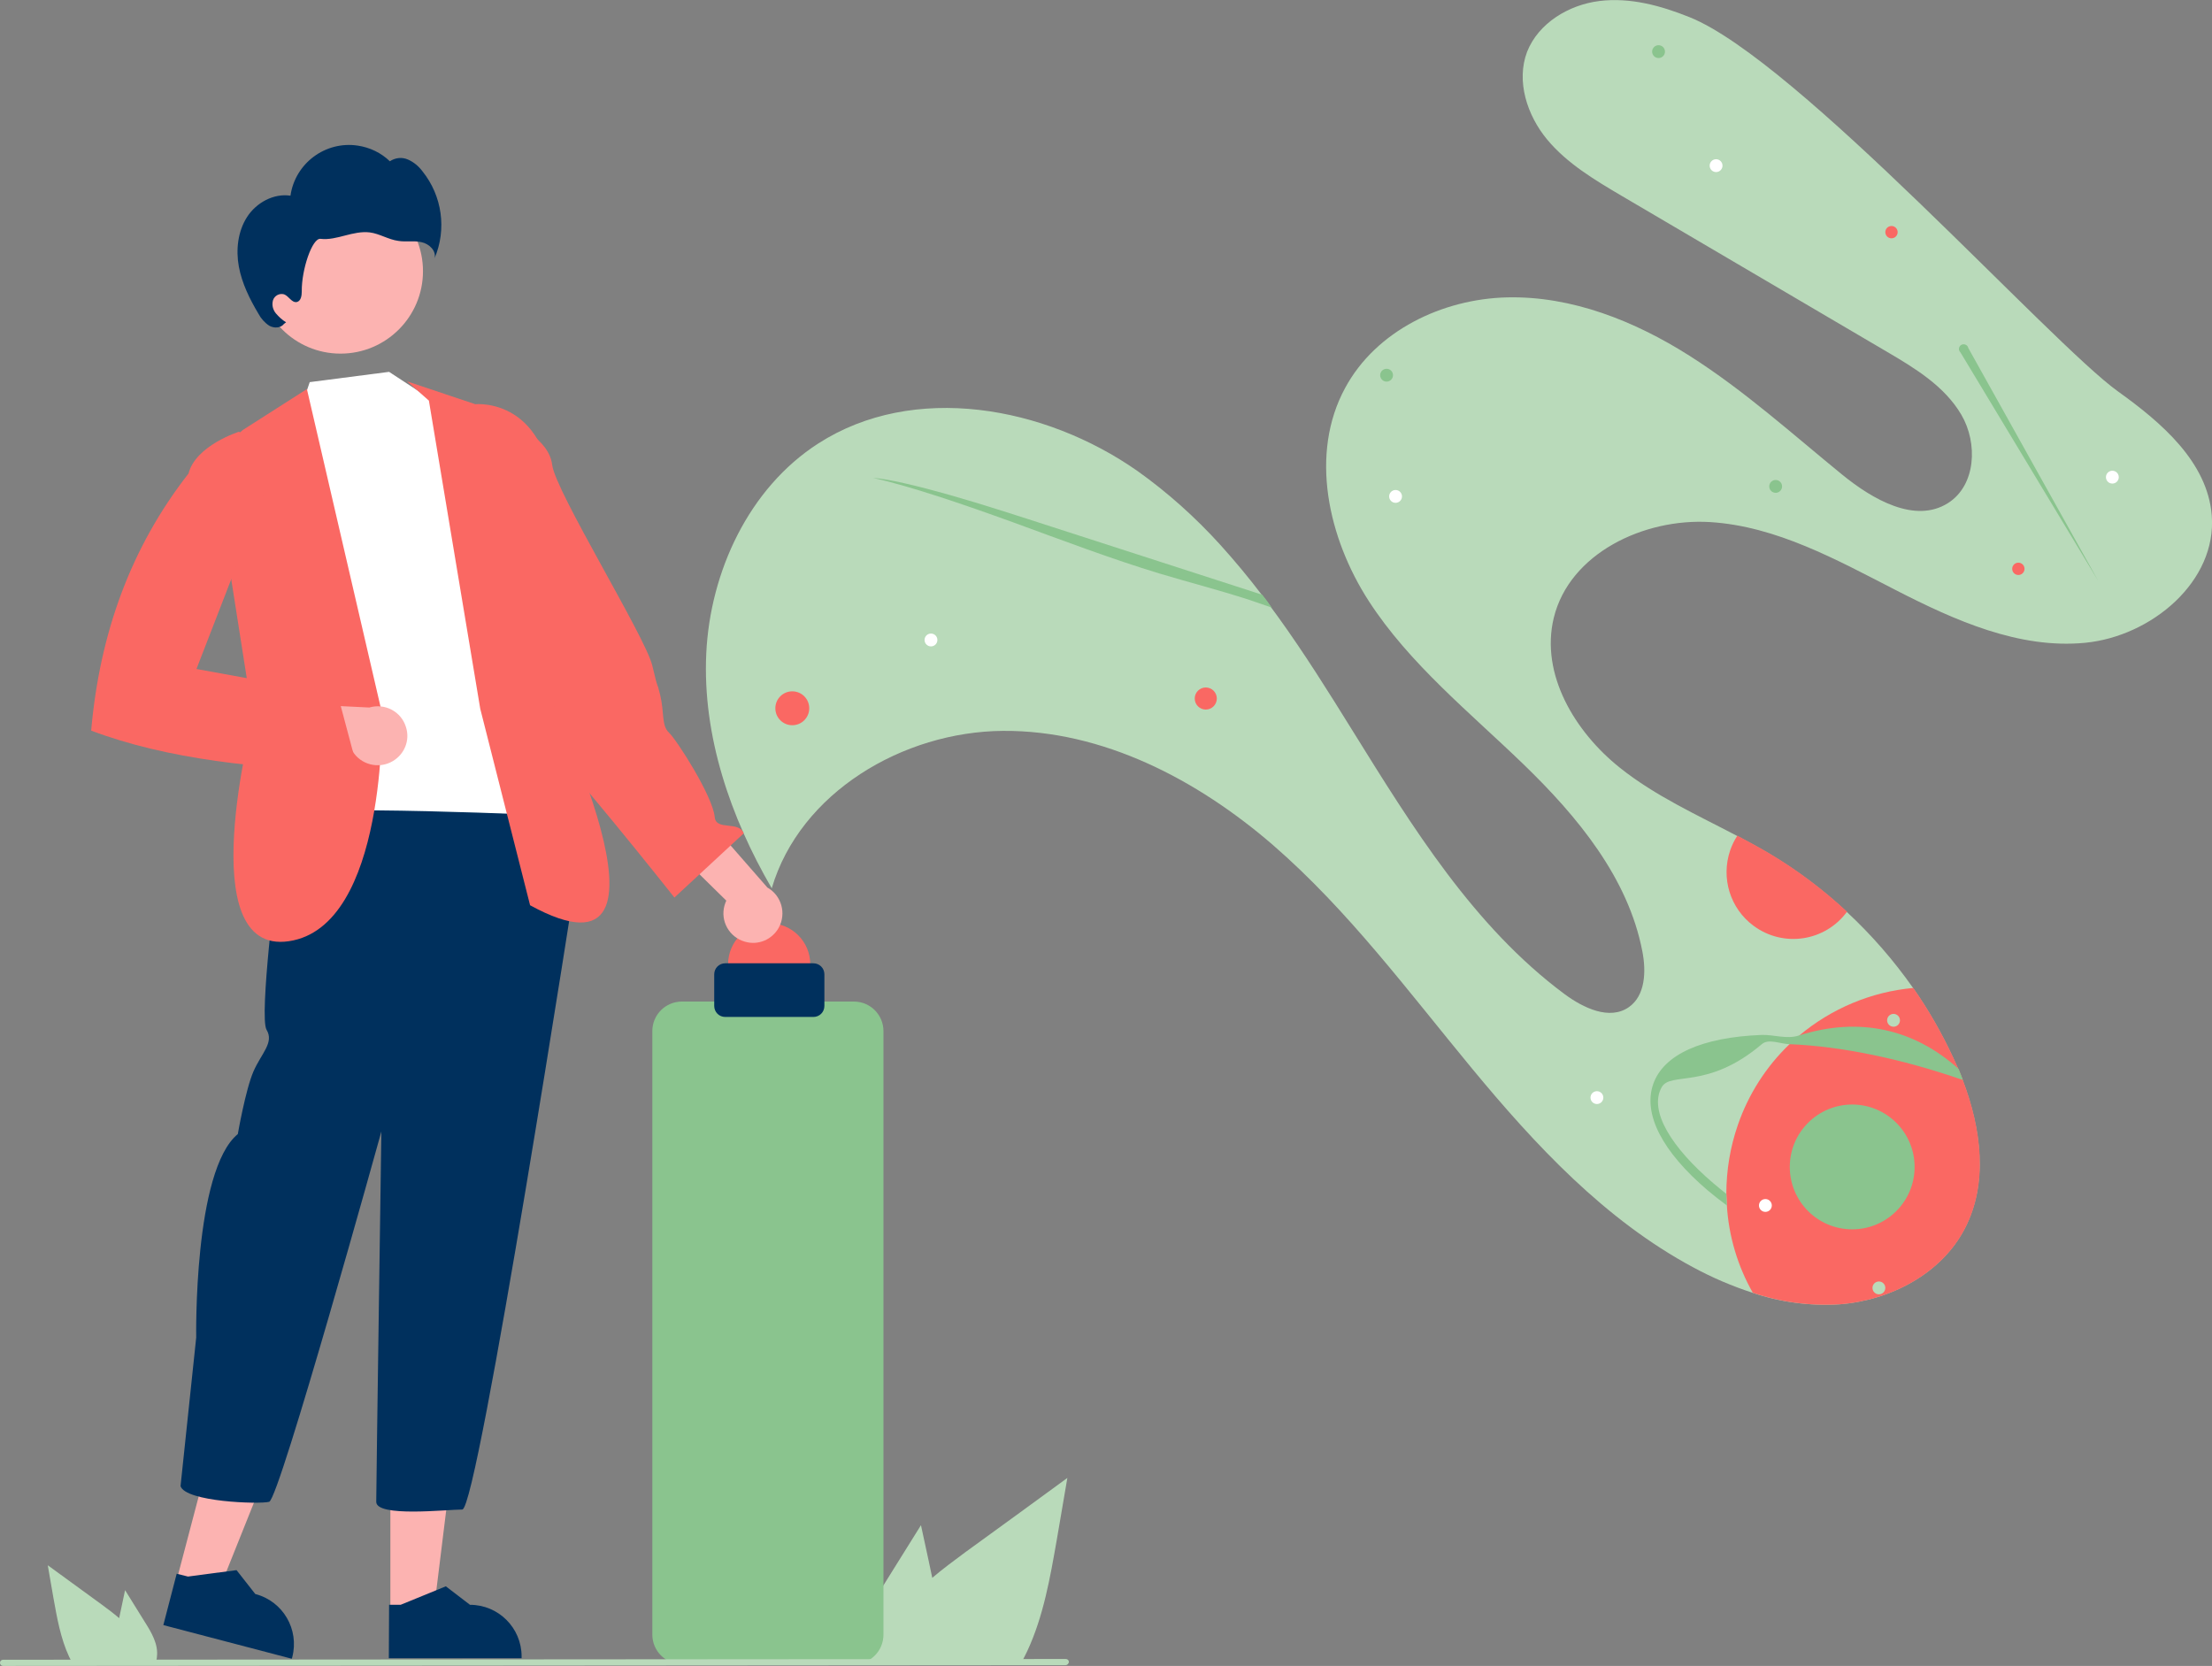 <?xml version="1.0" encoding="utf-8"?>
<!-- Generator: Adobe Illustrator 27.5.0, SVG Export Plug-In . SVG Version: 6.00 Build 0)  -->
<svg version="1.1" id="Layer_1" xmlns="http://www.w3.org/2000/svg" xmlns:xlink="http://www.w3.org/1999/xlink" x="0px" y="0px"
	 viewBox="0 0 861.3 648.7" style="enable-background:new 0 0 861.3 648.7;" xml:space="preserve">
<rect x="0" y="0" width="861.3" height="648.7" fill="#808080" stroke="none"/>
<style type="text/css">
	.st0{fill:#B9DABA;}
	.st1{fill:#FA6863;}
	.st2{fill:#FFFFFF;}
	.st3{fill:#8AC48E;}
	.st4{fill:none;}
	.st5{fill:#FCB3B1;}
	.st6{fill:#00305D;}
</style>
<path class="st0" d="M318.6,172.7c37.1-23.9,88.2-14.6,124.3,10.7c11.8,8.4,22.6,18.1,32.3,28.8c5.6,6.2,11,12.7,16.1,19.4
	c1.3,1.6,2.5,3.3,3.7,5c0.8,1.1,1.7,2.3,2.5,3.4c10.4,14.4,19.9,29.6,29.2,44.6c23.3,37.5,47.1,76.2,82.5,102.5
	c7.3,5.4,17.5,10.3,25,5.1c6.5-4.5,6.8-14,5.3-21.7c-5.5-28.7-25.3-52.6-46.3-72.9s-44.3-39-60.2-63.5
	c-15.9-24.6-23.2-57.4-9.2-83.1c12-22.2,37.8-34.6,63-35.2s49.7,9.2,71,22.7s40.1,30.5,59.6,46.4c11.8,9.6,28.3,19.1,41.1,11
	c10.9-6.9,11.7-23.3,5.2-34.4c-6.5-11.1-18-18.1-29.1-24.6c-34.4-20.2-68.7-40.4-103.1-60.6c-10.5-6.2-21.3-12.6-29.1-22
	s-12.1-22.7-7.8-34.1C599,9,610.8,1.9,622.7,0.4c12-1.5,24,1.8,35.2,6.3c41.9,16.8,140.6,127,166.9,145.8
	c16.9,12.1,34.7,27.4,36.4,48.1c2.1,25.8-23.5,47.2-49.3,49.7c-25.7,2.5-50.7-8.7-73.7-20.5s-46.5-24.9-72.3-26.5
	s-54.8,12.2-60.9,37.3c-5.3,21.9,8.2,44.4,25.8,58.4c13.8,11,30,18.3,45.6,26.5c4.3,2.3,8.6,4.6,12.8,7.1
	c10.7,6.4,20.8,14,29.9,22.5c9.6,8.9,18.3,18.9,25.8,29.6c6,8.6,11.2,17.7,15.6,27.2c0.7,1.5,1.3,2.9,2,4.4c0.6,1.4,1.2,2.9,1.7,4.3
	c7.2,18.9,10,40.1,0.8,57.8c-9.1,17.6-29,28-48.8,29.5c-11.4,0.7-22.9-0.8-33.8-4.5c-8-2.6-15.7-5.9-23.1-9.9
	C625,475.1,597.9,446,573.1,416s-48.1-61.5-77.5-87c-29.4-25.4-66.2-44.7-105.1-44.4c-38.9,0.3-79,24-90,61.3
	c-16.1-27.7-27-59.4-25.5-91.4S291.7,190,318.6,172.7z"/>
<circle class="st1" cx="469.5" cy="272" r="4.3"/>
<circle class="st1" cx="308.5" cy="275.8" r="6.6"/>
<circle class="st1" cx="785.9" cy="221.5" r="2.4"/>
<circle class="st1" cx="736.5" cy="90.4" r="2.4"/>
<path class="st1" d="M673.7,331.1c0.7-2,1.6-3.9,2.8-5.7c4.3,2.3,8.6,4.6,12.8,7.1c10.7,6.4,20.8,14,29.9,22.5
	c-8.5,11.6-24.8,14.1-36.4,5.5C673.7,353.8,670,341.9,673.7,331.1L673.7,331.1z"/>
<circle class="st2" cx="362.5" cy="249.2" r="2.5"/>
<circle class="st2" cx="668.2" cy="64.5" r="2.5"/>
<circle class="st3" cx="645.8" cy="20.1" r="2.5"/>
<circle class="st2" cx="822.5" cy="185.8" r="2.5"/>
<circle class="st3" cx="691.4" cy="189.4" r="2.5"/>
<circle class="st2" cx="621.8" cy="427.4" r="2.5"/>
<circle class="st2" cx="543.4" cy="193.3" r="2.5"/>
<circle class="st3" cx="539.9" cy="146.1" r="2.5"/>
<path class="st4" d="M696.8,406.6c-3.7-0.2-7.3-0.2-10.8,0c-21.4,0.7-35.6,6.9-39,16.8s3.9,23.5,20.2,37.4c1.6,1.4,3.3,2.7,5,4.1
	C672.2,442.9,681,421.8,696.8,406.6L696.8,406.6z"/>
<path class="st1" d="M676.7,438c4.1-11.9,11-22.7,20.1-31.4c1.2-1.1,2.4-2.3,3.7-3.3c12.6-10.6,28.1-17.1,44.5-18.6
	c6,8.6,11.2,17.7,15.6,27.2c0.7,1.5,1.3,2.9,2,4.4c0.6,1.4,1.2,2.9,1.7,4.3c7.2,18.9,10,40.1,0.8,57.8c-9.1,17.6-29,28-48.8,29.5
	c-11.4,0.7-22.9-0.8-33.8-4.5c-5.9-10.4-9.4-22.1-10.1-34.1c-0.1-1.5-0.1-3-0.2-4.5C672.2,455.7,673.7,446.6,676.7,438z"/>
<path class="st3" d="M643.7,422.2c4-11.6,19-18.3,42.2-19.2c4.6-0.2,9.8,1.8,14.6,0.2c23.4-7.4,44.7-2.6,62.1,13
	c0.6,1.4,1.2,2.9,1.7,4.3c-0.2-0.1-0.5-0.2-0.7-0.2c-23.5-8.1-46.8-12.9-66.8-13.7c-3.7-0.1-8.1-2.3-10.8,0
	c-21.2,18-35.6,10.5-39,16.8c-5.1,9.2,3.9,23.5,20.2,37.4c1.6,1.4,3.3,2.7,5,4.1c0,1.5,0.1,3,0.2,4.5c-2.6-1.9-5.1-3.9-7.5-5.9
	C647.2,448.4,639.7,433.8,643.7,422.2z"/>
<circle class="st0" cx="731.6" cy="501.5" r="2.5"/>
<circle class="st2" cx="687.4" cy="469.4" r="2.5"/>
<circle class="st3" cx="721.2" cy="454.4" r="24.3"/>
<path class="st3" d="M339.9,186.1c5.7,0.3,17.4,3.1,30.1,6.7c12.7,3.6,26.5,8.1,40.1,12.5c23.8,7.7,47.6,15.4,71.5,23.1
	c3.3,1.1,6.6,2.1,9.9,3.2c1.3,1.6,2.5,3.3,3.7,5c-2.9-1-5.8-2-8.7-3c-12.4-4-23.1-6.7-35.1-10.3c-18.5-5.6-38-13-56.9-19.9
	C375.5,196.5,353.8,189.1,339.9,186.1z"/>
<path class="st3" d="M763.4,137.3l53.6,88.9l-50.6-90.7c-0.2-1-1.2-1.6-2.2-1.4c-1,0.2-1.6,1.2-1.4,2.2
	C762.9,136.6,763.1,137,763.4,137.3z"/>
<circle class="st0" cx="737.3" cy="397.3" r="2.5"/>
<circle class="st1" cx="299.5" cy="375.5" r="16"/>
<path class="st5" d="M290.1,366.7c-6.1-1.7-9.7-8-8-14.1c0.2-0.6,0.4-1.3,0.7-1.9l-29-28.5l20.7-4.4l24.3,27.8
	c5.5,3.1,7.5,10.1,4.4,15.7C300.6,365.9,295.2,368.2,290.1,366.7L290.1,366.7z"/>
<path class="st2" d="M151.5,144.8l16.2,10.6l18.9,4.4c0,0,15,107.2,22.4,113.6s1.2,7,3.2,15.9s6.6,27,6.6,27
	c-44.9,27.8-85,31.2-119.2,4.6c-1.1-3.6,0.5-7.5,3.8-9.4c5.8-3.6-6.8-17.7-2-20.5s-3.6-23.9-3.6-23.9l1.5-45.3L95,215l5.7-44.6
	l14.8-6.6l5.1-15L151.5,144.8z"/>
<path class="st1" d="M185.3,245.5l13.8-1.9c0,0,1.3,20.8,7.9,24s4.4,3.7,5.2,7s-5.9,12.6-0.6,14.9s51,60,51,60l27-25
	c-1.9-5-10.8-0.9-11.3-6.3c-0.7-8.1-14.8-30.1-17.8-32.9s-1.8-7.8-3.4-14.5s-0.5-0.5-3.1-11.6s-37.8-67.9-39-78.2
	s-15.6-16.3-15.6-16.3l-11.1,2.6L185.3,245.5z"/>
<polygon class="st5" points="68.6,616 84.8,620.3 109.1,559.6 85.1,553.3 "/>
<path class="st6" d="M63.6,632.8l50,13.1l0.2-0.6c2.8-10.8-3.6-21.8-14.4-24.6l0,0l-7.3-9.3l-18.9,2.5l-4.4-1.1L63.6,632.8z"/>
<polygon class="st5" points="152,628.2 168.8,628.2 176.8,563.3 152,563.3 "/>
<path class="st6" d="M151.4,645.7h51.7V645c0-11.1-9-20.1-20.1-20.1l0,0l-9.4-7.2l-17.6,7.2h-4.5L151.4,645.7z"/>
<path class="st6" d="M109.9,317.8c-4.1,5.1-2,22.3-2,22.3s-7.1,55.9-4.1,60.9s-2,9.1-5.1,16.2s-6.1,24.4-6.1,24.4
	c-17.3,14.2-16.2,79.2-16.2,79.2l-6.1,57.9c2,6.1,30.5,7.1,34.5,6.1s43.7-144.2,43.7-144.2s-2,138.1-2,144.2s27.4,3,33.5,3
	S224.7,339,224.7,339v-14.2l-5.1-7.1C219.6,317.8,114,312.7,109.9,317.8z"/>
<path class="st1" d="M119.5,151.5l-24.9,15.9l-12.1,10.1l16,102c0,0-24.3,92.7,14,87s36.2-89,36.2-89L119.5,151.5z"/>
<path class="st5" d="M152.9,296.4c-5.4,3.2-12.5,1.4-15.7-4c-0.3-0.6-0.6-1.2-0.9-1.8l-40.6,1l11.2-17.9l36.9,1.8
	c6.1-1.8,12.5,1.6,14.3,7.7C159.7,288.3,157.5,293.7,152.9,296.4z"/>
<circle class="st5" cx="132.6" cy="105.6" r="32.1"/>
<path class="st6" d="M96.2,84.5c3.6-5.6,10.4-9.3,16.9-8.3c1.8-12.6,13.6-21.4,26.2-19.5c4.7,0.7,9.1,2.8,12.5,6.1
	c2.1-1.4,4.7-1.7,7-0.7s4.2,2.6,5.7,4.6c7.7,9.6,9.5,22.6,4.7,33.9c0.8-2.9-2.1-5.7-5.1-6.3c-3-0.7-6,0-9-0.5
	c-3.8-0.5-7.3-2.8-11.1-3.3c-3.2-0.4-6.5,0.4-9.6,1.2c-3.1,0.8-6.4,1.7-9.6,1.3c-3.2-0.4-7.4,11.9-7.3,20.5c0,1.6-0.3,3.7-1.9,4.1
	c-2,0.4-3.1-2.3-5-3c-1.8-0.5-3.7,0.5-4.3,2.3c-0.5,1.8-0.1,3.6,1.1,5.1c1.2,1.4,2.5,2.6,4,3.5l-0.8,0.6c-1.3,1.7-3.9,1.8-5.8,0.7
	c-1.8-1.2-3.2-2.8-4.2-4.7c-3.4-5.7-6.4-11.8-7.6-18.3S92.6,90.1,96.2,84.5z"/>
<path class="st1" d="M107.5,180.5l-14.4-12.4c0,0-16.9,5.3-19.7,16.3c-22.5,28.8-34.6,62.3-37.9,100.1c29.4,11.1,65.3,15,104,16
	l-8-30l-55-10L107.5,180.5z"/>
<path class="st0" d="M56.4,631.6l-7.7-12.4l-1.5,7.1c-0.3,1.2-0.5,2.5-0.8,3.8c-2.2-1.9-4.5-3.6-6.8-5.3c-7-5.1-14-10.2-21-15.3
	l2.2,12.7c1.4,7.8,2.8,15.8,6.1,22.9c0.4,0.8,0.8,1.6,1.2,2.4h32.5c0.3-0.7,0.4-1.5,0.5-2.2c0,0,0-0.1,0-0.2
	C61.7,640.3,59,635.7,56.4,631.6z"/>
<path class="st0" d="M344,617.3l14.6-23.4l2.9,13.4c0.5,2.3,1,4.7,1.5,7.1c4.1-3.5,8.6-6.8,12.9-10c13.2-9.6,26.5-19.2,39.7-28.9
	l-4.1,24c-2.6,14.8-5.2,29.9-11.5,43.4c-0.7,1.5-1.5,3-2.3,4.5H336c-0.5-1.4-0.8-2.8-1-4.2c0-0.1,0-0.2,0-0.3
	C334,633.8,339.1,625.2,344,617.3z"/>
<path class="st3" d="M332.5,648h-67c-6.4,0-11.5-5.2-11.5-11.5v-235c0-6.4,5.2-11.5,11.5-11.5h67c6.4,0,11.5,5.2,11.5,11.5v235
	C344,642.9,338.9,648,332.5,648z"/>
<path class="st6" d="M316.7,396h-34.3c-2.4,0-4.3-1.9-4.3-4.3v-12.3c0-2.4,1.9-4.3,4.3-4.3h34.3c2.4,0,4.3,1.9,4.3,4.3v12.3
	C321,394.1,319.1,396,316.7,396z"/>
<path class="st0" d="M414.9,648.4L1.2,648.7c-0.7,0-1.2-0.5-1.2-1.2s0.5-1.2,1.2-1.2L415,646c0.7,0,1.2,0.5,1.2,1.2
	C416.1,647.8,415.6,648.4,414.9,648.4z"/>
<path class="st1" d="M158.5,148.5l26.6,8.9c0,0,29.5-3.1,30.7,40.8s-4.3,67.4-4.3,67.4s61.3,123.3-5.1,86.9L187,276l-20-120
	L158.5,148.5z"/>
</svg>
